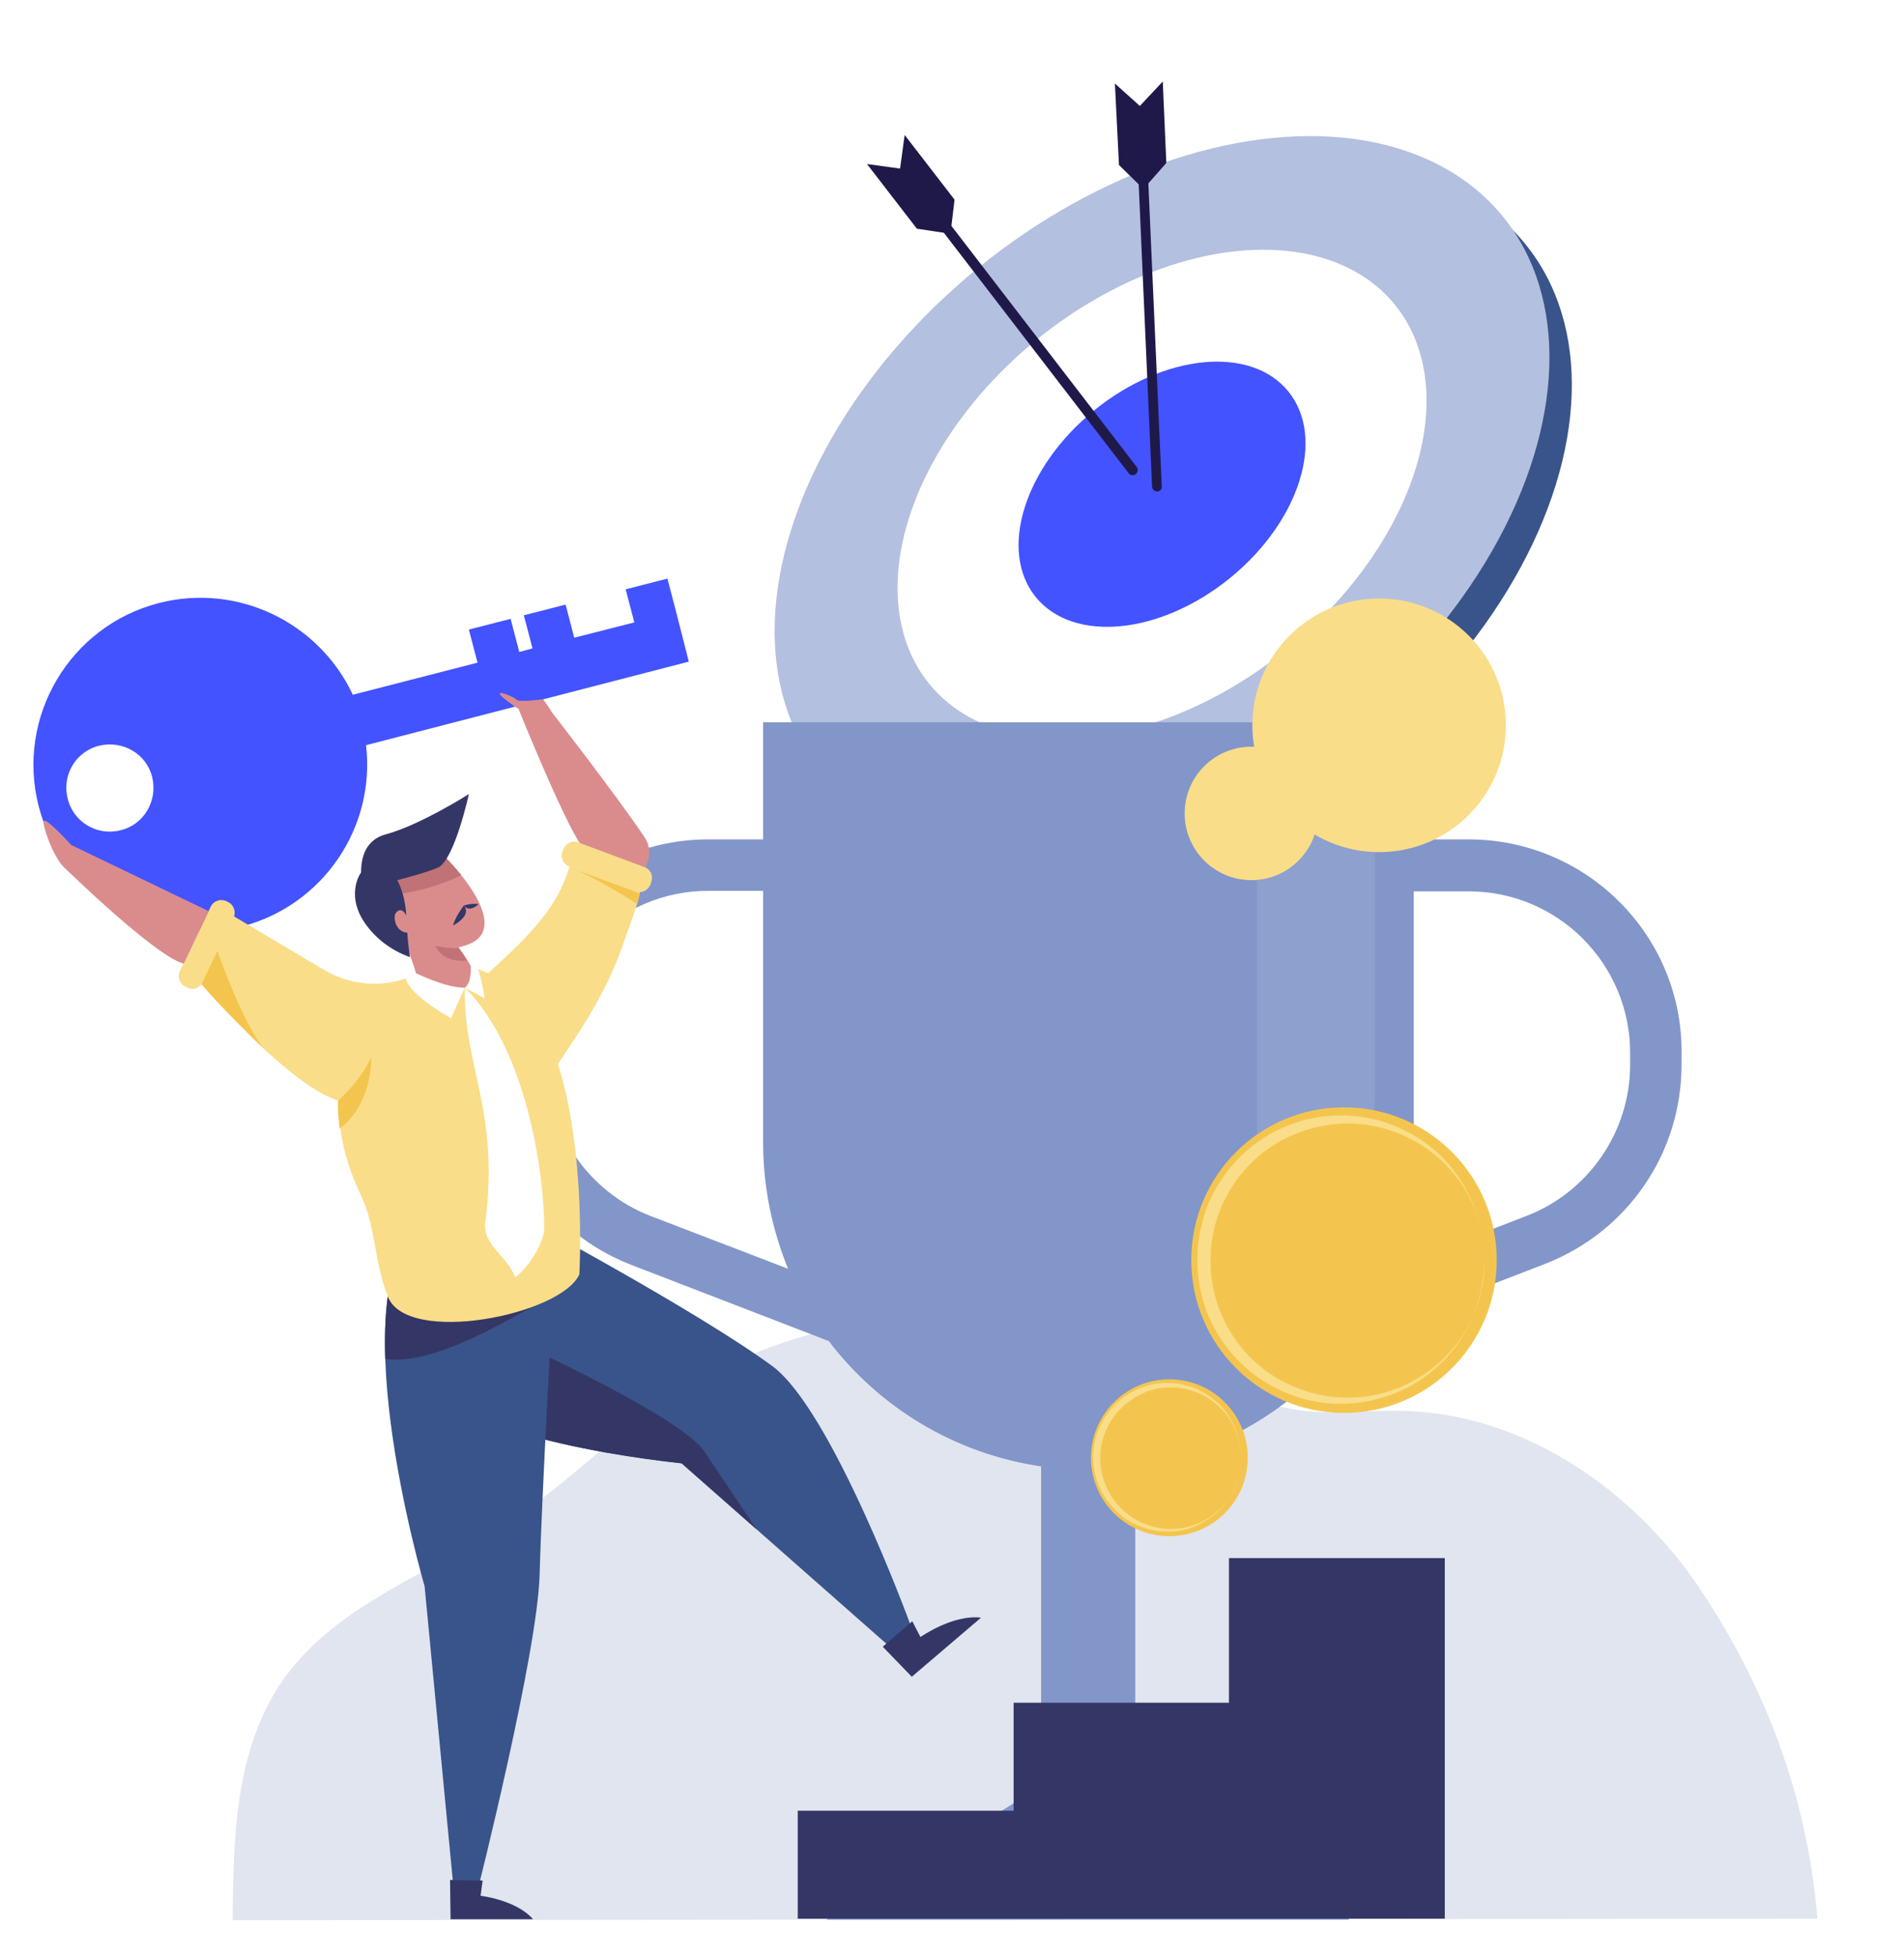 <?xml version="1.0" encoding="utf-8"?>
<!-- Generator: Adobe Illustrator 23.0.1, SVG Export Plug-In . SVG Version: 6.00 Build 0)  -->
<svg version="1.1" id="Layer_1" xmlns="http://www.w3.org/2000/svg" xmlns:xlink="http://www.w3.org/1999/xlink" x="0px" y="0px"
	 viewBox="0 0 374 384" style="enable-background:new 0 0 374 384;" xml:space="preserve">
<style type="text/css">
	.st0{filter:url(#Adobe_OpacityMaskFilter);}
	.st1{filter:url(#Adobe_OpacityMaskFilter_1_);}
	.st2{mask:url(#SVGID_1_);fill:url(#SVGID_2_);}
	.st3{fill:url(#SVGID_3_);}
	.st4{fill:#FFFFFF;}
	.st5{fill:#39548B;}
	.st6{fill:#B4C0DF;}
	.st7{fill:#4353FF;}
	.st8{fill:#1F1949;}
	.st9{opacity:0.23;clip-path:url(#XMLID_2_);fill:#B4C0DF;}
	.st10{clip-path:url(#XMLID_3_);fill:#343766;}
	.st11{fill:#343766;}
	.st12{clip-path:url(#XMLID_4_);fill:#343766;}
	.st13{clip-path:url(#XMLID_6_);fill:#C17276;}
	.st14{fill:#DA8C8D;}
	.st15{fill:#C17276;}
	.st16{clip-path:url(#XMLID_7_);fill:#C17276;}
	.st17{fill:#F9DD89;}
	.st18{fill:#F4C54E;}
</style>
<defs>
	<filter id="Adobe_OpacityMaskFilter" filterUnits="userSpaceOnUse" x="45.7" y="258.1" width="311.4" height="118.9">
		<feFlood  style="flood-color:white;flood-opacity:1" result="back"/>
		<feBlend  in="SourceGraphic" in2="back" mode="normal"/>
	</filter>
</defs>
<mask maskUnits="userSpaceOnUse" x="45.7" y="258.1" width="311.4" height="118.9" id="SVGID_1_">
	<g class="st0">
		<defs>
			<filter id="Adobe_OpacityMaskFilter_1_" filterUnits="userSpaceOnUse" x="45.7" y="258.1" width="311.4" height="118.9">
				<feFlood  style="flood-color:white;flood-opacity:1" result="back"/>
				<feBlend  in="SourceGraphic" in2="back" mode="normal"/>
			</filter>
		</defs>
		<mask maskUnits="userSpaceOnUse" x="45.7" y="258.1" width="311.4" height="118.9" id="SVGID_1_">
			<g class="st1">
			</g>
		</mask>
		<linearGradient id="SVGID_2_" gradientUnits="userSpaceOnUse" x1="353.43" y1="252.348" x2="204.434" y2="352.263">
			<stop  offset="5.175100e-04" style="stop-color:#333333"/>
			<stop  offset="1" style="stop-color:#FFFFFF"/>
		</linearGradient>
		<path class="st2" d="M45.7,377c0.1-16.2,0.5-33.5,9.7-46.9c10.6-15.3,29.8-21.4,45.3-31.7c10.1-6.8,18.8-15.6,28.7-22.5
			c27.1-18.9,63.8-23.1,94.5-10.7c10.7,4.3,20.9,10.5,32.4,11.8c6.5,0.7,13-0.2,19.5,0c23.6,0.6,45.3,15.6,58.3,35.2
			c13.1,19.7,20.9,41,22.9,64.5L45.7,377z"/>
	</g>
</mask>
<linearGradient id="SVGID_3_" gradientUnits="userSpaceOnUse" x1="353.43" y1="252.348" x2="204.434" y2="352.263">
	<stop  offset="5.175100e-04" style="stop-color:#E1E5EF"/>
	<stop  offset="1" style="stop-color:#E1E5EF"/>
</linearGradient>
<path class="st3" d="M45.7,377c0.1-16.2,0.5-33.5,9.7-46.9c10.6-15.3,29.8-21.4,45.3-31.7c10.1-6.8,18.8-15.6,28.7-22.5
	c27.1-18.9,63.8-23.1,94.5-10.7c10.7,4.3,20.9,10.5,32.4,11.8c6.5,0.7,13-0.2,19.5,0c23.6,0.6,45.3,15.6,58.3,35.2
	c13.1,19.7,20.9,41,22.9,64.5L45.7,377z"/>
<g>
	<path class="st4" d="M254.2,223.9h112.5c1.4-6.4-2.6-13.2-8.4-16.4c-5.8-3.2-12.8-3.3-19.2-2.1c1.7-6-1.6-12.6-6.7-16.3
		c-5-3.7-11.4-5.1-17.7-5.7c-5.6-0.6-11.7-0.6-16.6,2.2c-4.9,2.8-8.2,9.3-5.7,14.4c-8.9-2.4-18.7-2.4-26.9,1.7
		C257.4,205.8,253.4,214.7,254.2,223.9z"/>
	<path class="st4" d="M84.5,89.9h91.7c-5.6-10.7-21.6-15.7-31.3-8.6c0.8-3.8-1.1-7.9-4.1-10.4s-7-3.6-10.9-3.9
		c-4.7-0.4-9.7,0.3-13.5,3c-3.9,2.7-6.4,7.6-5.5,12.2c-5.7-2.8-11.8-5.6-18.1-4.6C86.6,78.5,82.1,84.1,84.5,89.9z"/>
</g>
<ellipse transform="matrix(0.775 -0.631 0.631 0.775 -12.38 169.967)" class="st5" cx="232.8" cy="102.4" rx="86.4" ry="57.3"/>
<ellipse transform="matrix(0.775 -0.631 0.631 0.775 -9.96 165.981)" class="st6" cx="228.4" cy="97" rx="86.4" ry="57.3"/>
<ellipse transform="matrix(0.775 -0.631 0.631 0.775 -9.96 165.981)" class="st4" cx="228.4" cy="97" rx="59" ry="39.1"/>
<ellipse transform="matrix(0.775 -0.631 0.631 0.775 -9.96 165.981)" class="st7" cx="228.4" cy="97" rx="32" ry="21.2"/>
<g>
	<g id="XMLID_241_">
		<line class="st4" x1="185.1" y1="43.9" x2="222.4" y2="92.4"/>
		<path class="st8" d="M222.5,93.3c-0.3,0-0.6-0.1-0.8-0.4l-37.3-48.5c-0.3-0.4-0.2-1,0.2-1.4c0.4-0.3,1-0.2,1.4,0.2l37.3,48.5
			c0.3,0.4,0.2,1-0.2,1.4C222.8,93.2,222.7,93.3,222.5,93.3z"/>
	</g>
	<g>
		<polygon class="st8" points="176.8,33.1 170.3,32.2 180.1,44.9 186.7,45.9 180.9,38.4 186.7,45.9 187.5,39.2 177.7,26.5 		"/>
	</g>
</g>
<g>
	<g id="XMLID_240_">
		<line class="st4" x1="224.5" y1="34.5" x2="227.3" y2="95.6"/>
		<path class="st8" d="M227.3,96.5c-0.5,0-0.9-0.4-1-0.9l-2.7-61.1c0-0.5,0.4-1,0.9-1c0.5,0,1,0.4,1,0.9l2.7,61.1
			C228.3,96,227.8,96.5,227.3,96.5C227.3,96.5,227.3,96.5,227.3,96.5z"/>
	</g>
	<g>
		<polygon class="st8" points="223.9,20.8 219,16.4 219.8,32.4 224.6,37.1 224.2,27.5 224.6,37.1 229.1,32 228.4,16 		"/>
	</g>
</g>
<g>
	<defs>
		<path id="XMLID_239_" d="M288.5,164.8h-10.8v-23H149.9v23h-10.8c-23.1,0-41.9,18.8-41.9,41.9v2.5c0,8.5,2.5,16.7,7.3,23.7
			c4.8,7,11.5,12.3,19.4,15.4l38.9,15c9.9,13,24.7,22.1,41.7,24.6v62.8l-42.2,26.2h51.4h51.4L223,350.5v-62.8
			c17-2.4,31.8-11.5,41.7-24.6l38.9-15c7.9-3.1,14.6-8.4,19.4-15.4c4.8-7,7.3-15.2,7.3-23.7v-2.5
			C330.4,183.6,311.6,164.8,288.5,164.8z M127.7,238.7c-12.1-4.7-20.3-16.6-20.3-29.6v-2.5c0-17.5,14.2-31.7,31.7-31.7h10.8v49.5
			c0,8.7,1.8,17.1,4.9,24.7L127.7,238.7z M320.2,209.1c0,13-8.1,24.9-20.3,29.6l-27.1,10.5c3.2-7.6,4.9-15.9,4.9-24.7V175h10.8
			c17.5,0,31.7,14.2,31.7,31.7V209.1z"/>
	</defs>
	<use xlink:href="#XMLID_239_"  style="overflow:visible;fill:#8296C9;"/>
	<clipPath id="XMLID_2_">
		<use xlink:href="#XMLID_239_"  style="overflow:visible;"/>
	</clipPath>
	<path class="st9" d="M246.9,139.7v115.7c0,0,23.2-11.6,23.2-40.8s0-74.9,0-74.9H246.9z"/>
</g>
<path class="st7" d="M31.2,118.4c-17.5,4.5-28.1,22.4-23.6,39.9c4.5,17.5,22.4,28.1,39.9,23.6c16.1-4.2,26.3-19.6,24.4-35.6
	l63.4-16.4l-2.5-9.8l-1.7-6.5l-8.2,2.1l1.7,6.5l-11.8,3l-1.7-6.5l-8.2,2.1l1.7,6.5l-2.6,0.7l-1.7-6.5l-8.2,2.1l1.7,6.5l-24.5,6.3
	C62.7,122.3,46.8,114.4,31.2,118.4z M23.7,163c-4.6,1.2-9.3-1.6-10.4-6.2c-1.2-4.6,1.6-9.3,6.2-10.4s9.3,1.6,10.4,6.2
	S28.3,161.9,23.7,163z"/>
<g>
	<g>
		<g>
			<defs>
				<path id="XMLID_238_" d="M80.6,268.6l21-30.1c0,0,35.1,18.7,50.1,29.7c11.7,8.6,27.1,50.7,27.1,50.7l-4.6,3.9l-40.3-35.5
					C133.8,287.2,88.5,283.2,80.6,268.6"/>
			</defs>
			<use xlink:href="#XMLID_238_"  style="overflow:visible;fill:#39548B;"/>
			<clipPath id="XMLID_3_">
				<use xlink:href="#XMLID_238_"  style="overflow:visible;"/>
			</clipPath>
			<path class="st10" d="M105.3,285.5l-1.4-20.9c0,0,30.1,13.8,34.5,20.4c2,3.1,10.6,15.7,10.2,15.3c-0.4-0.4-23.4-14.1-23.4-14.1"
				/>
		</g>
		<path class="st11" d="M173.4,323.3l5.8-5l1.6,3.1c0,0,6.4-4.5,11.9-3.8l-13.6,11.6L173.4,323.3z"/>
	</g>
	<g>
		<g>
			<defs>
				<path id="XMLID_237_" d="M108.8,250.7c0,0-2.4,42.9-2.8,58.4c-0.4,15.4-12.2,62.1-12.2,62.1l-2.6,0.4l-2.2-1.8l-5.6-58.4
					c0,0-17.9-60.7,0.6-72.8L108.8,250.7z"/>
			</defs>
			<use xlink:href="#XMLID_237_"  style="overflow:visible;fill:#39548B;"/>
			<clipPath id="XMLID_4_">
				<use xlink:href="#XMLID_237_"  style="overflow:visible;"/>
			</clipPath>
			<path class="st12" d="M104.8,256.5c-2.3,0.8-20.5,12.9-30.5,10c-10-2.9-2.4-17.7-0.8-16.1S104.8,256.5,104.8,256.5"/>
		</g>
		<path class="st11" d="M88.4,369.1l6.4,0.1l-0.4,3c0,0,7,0.8,10.3,4.6l-16.2,0L88.4,369.1z"/>
	</g>
</g>
<g>
	<defs>
		<path id="XMLID_236_" d="M113.8,250.2c0,0,2.6-43.9-13.3-56.2c-11.5-8.9-19.7-2.5-19.7-2.5s-23.7,14.2-9.9,43.2
			c3,6.4,2.5,12.7,5.3,19.9C80,264.2,110.2,258.2,113.8,250.2z"/>
	</defs>
	<use xlink:href="#XMLID_236_"  style="overflow:visible;fill:#F9DD89;"/>
	<clipPath id="XMLID_5_">
		<use xlink:href="#XMLID_236_"  style="overflow:visible;"/>
	</clipPath>
</g>
<g>
	<g>
		<g>
			<g>
				<g>
					<defs>
						<path id="XMLID_235_" d="M88.6,169.5c0,0,11.7,12.1,3.9,15.7c-7.8,3.5-17-2.6-17.2-9.3C75,169.2,81.5,161.2,88.6,169.5z"/>
					</defs>
					<use xlink:href="#XMLID_235_"  style="overflow:visible;fill:#DA8C8D;"/>
					<clipPath id="XMLID_6_">
						<use xlink:href="#XMLID_235_"  style="overflow:visible;"/>
					</clipPath>
					<path class="st13" d="M77.6,175.7c-1,0.1-2.3,0.1-3-0.7c-0.8-0.9-0.5-2.3,0.1-3.4c1.4-2.6,4-4.5,6.8-5.7c2-0.9,4.3-1.5,6.5-1.4
						c2.1,0.1,4.4,1.1,5.5,3c0.8,1.4-0.2,2.6-1.4,3.4c-1.7,1.2-3.8,2-5.8,2.7c-2.5,0.9-5.1,1.5-7.7,1.9
						C78.2,175.7,77.9,175.7,77.6,175.7z"/>
				</g>
				<path class="st14" d="M76.1,179.2c0,0,4.9,6.8,6.4,15.2c0,0,6.3,1.2,10-0.8c3.7-2-7.4-13.4-7.4-13.4L76.1,179.2z"/>
			</g>
			<path class="st15" d="M90,186c0,0-0.4,0.5-4.5-0.3c0,0,1.3,3.4,6.2,2.9C91.8,188.6,90.6,186.8,90,186z"/>
		</g>
	</g>
	<path class="st11" d="M78.3,173.3c0.9,2,1.4,4.2,1.5,6.5c-0.2-0.5-0.6-1.1-1.2-1.1c-0.4,0-0.8,0.4-1,0.8c-0.1,0.4-0.1,0.9,0,1.3
		c0.1,0.6,0.4,1.2,0.8,1.6c0.4,0.4,1,0.7,1.6,0.7c0.1,1.6,0.3,3.2,0.5,4.8c-3.7-1.3-7-3.8-9.1-7.1c-0.6-0.9-1-1.8-1.3-2.8
		c-0.5-1.6-0.5-3.4,0-5c0.2-0.6,0.5-1.3,0.9-1.8c1-1.2,2.8-1.5,4.2-1C76.7,170.7,77.6,171.9,78.3,173.3z"/>
	<path class="st11" d="M71.3,174.5c0,0-2.3-8.9,4.5-10.7c6.7-1.8,16.3-7.9,16.3-7.9s-2.8,12.8-6,14.4
		C82.8,171.8,71.3,174.5,71.3,174.5z"/>
	<path class="st11" d="M91.1,177.8c0,0-1.7,2.2-2.1,3.9C89,181.7,92.8,179.8,91.1,177.8z"/>
	<path class="st11" d="M91.1,177.8c0,0,1.2-0.5,2.9-0.3C94,177.5,92.3,179.3,91.1,177.8z"/>
</g>
<g>
	<g>
		<g>
			<defs>
				<path id="XMLID_234_" d="M115,167c-2.9-2.4-13.1-27.7-13.1-27.7l5-1.4c0,0,13.9,17.8,19.8,26.6c0.9,1.4,1.1,3.2,0.5,4.8
					l-5.3,13.6l-10.4-4.5L115,167z"/>
			</defs>
			<use xlink:href="#XMLID_234_"  style="overflow:visible;fill:#DA8C8D;"/>
			<clipPath id="XMLID_7_">
				<use xlink:href="#XMLID_234_"  style="overflow:visible;"/>
			</clipPath>
			<path class="st16" d="M108.9,171.5c0.3,0,19.4,2,20.5,4.8c1.1,2.8-8.5,7.5-8.5,7.5l-14.8-7.8L108.9,171.5z"/>
		</g>
	</g>
	<g>
		<path class="st17" d="M125.6,174.6c0.7,0.4-2.6,9-2.9,9.9c-2.4,7.2-5.8,13.4-10,19.7c-3.8,5.8-7.6,11.9-13.4,15.8
			c-1.7,1.1-3.7,2-5.7,1.6c-14.3-2.8-5.4-23.4-5.4-23.4c2.5-1.6,4.6-4.3,6.8-6.3c6.1-5.7,13.2-11.6,16.2-19.8l1.4-3.9
			C112.6,168.1,125.6,174.6,125.6,174.6z"/>
	</g>
	<path class="st17" d="M127.9,173.2l-0.1,0.4c-0.5,1.2-1.8,1.9-3,1.4l-12.9-4.8c-1.2-0.5-1.9-1.8-1.4-3l0.1-0.4
		c0.5-1.2,1.8-1.9,3-1.4l12.9,4.8C127.8,170.6,128.4,172,127.9,173.2z"/>
	<path class="st18" d="M111.8,170.3l13.9,5.1l-0.5,2.1C125.2,177.5,116,171.6,111.8,170.3z"/>
</g>
<g>
	<g>
		<path class="st4" d="M91.3,193.9c-0.3,15.6,6.9,24,4,46.3c-0.5,4.1,4.5,6.6,5.9,10.6c2.8-2.1,5.7-7,5.7-9.6
			C106.9,229.7,103.2,205.7,91.3,193.9z"/>
	</g>
	<path class="st4" d="M91.3,193.9l3.9,2.1c0,0-0.6-4.1-1.4-5.9l-1.3-0.4C92.4,189.6,92.8,192.8,91.3,193.9z"/>
	<path class="st4" d="M91.3,193.9l-2.7,6c0,0-7.8-4.2-8.9-7.7l1.8-1.2C81.5,190.9,87.4,194,91.3,193.9z"/>
</g>
<g>
	<path class="st17" d="M79.7,192.1l-0.6,0.2c-5.2,1.6-10.8,0.9-15.5-1.9l-18-10.7l-6.4,13.1c0,0,21.7,25.4,30.5,23.6
		C78.6,214.7,79.7,192.1,79.7,192.1z"/>
	<path class="st17" d="M36.8,193.9l-0.4-0.2c-1.1-0.5-1.6-1.9-1.1-3l6.1-12.7c0.5-1.1,1.9-1.6,3-1.1l0.4,0.2c1.1,0.5,1.6,1.9,1.1,3
		l-6.1,12.7C39.3,194,37.9,194.5,36.8,193.9z"/>
	<path class="st18" d="M39.6,193.2l3.1-6.5c0,0,4.9,14,9.1,19.2C51.8,205.9,41.4,195.7,39.6,193.2z"/>
</g>
<path class="st18" d="M66.4,216.1c0,0,4.6-4,6.5-8.6c0,0,0.5,9-6.2,14.1C66.7,221.6,66.3,218.6,66.4,216.1z"/>
<path class="st14" d="M41,178.9L14,165.9l-1.5,4.3c0,0,18,17.6,23.6,19L41,178.9z"/>
<path class="st14" d="M14,165.9c0,0-5-5.5-5.4-4.7c-0.4,0.7,1.9,7.1,3.9,9C14.4,172.2,14,165.9,14,165.9z"/>
<path class="st14" d="M106.7,137.3c0,0-4.8,0.6-5.2,0.1c-0.4-0.5-3.7-1.9-3.3-1.1c0.4,0.8,4.4,3.4,4.4,3.4l5.7-0.1L106.7,137.3z"/>
<polygon class="st11" points="199.1,355.5 199.1,334.3 241.4,334.3 241.4,305.9 283.8,305.9 283.8,376.7 241.4,376.7 199.1,376.7 
	156.7,376.7 156.7,355.5 "/>
<g>
	<circle class="st17" cx="270.9" cy="142.4" r="24.9"/>
	<circle class="st17" cx="245.8" cy="159.7" r="13.1"/>
</g>
<circle class="st18" cx="264" cy="247.4" r="30"/>
<path class="st17" d="M291.6,247.4c0.1,7.2-2.9,14.4-7.9,19.6c-2.5,2.6-5.6,4.8-8.9,6.2c-3.4,1.5-7,2.3-10.7,2.4
	c-3.7,0.1-7.4-0.5-10.9-1.9c-3.5-1.4-6.7-3.4-9.4-6c-2.7-2.6-4.9-5.8-6.4-9.3c-1.5-3.5-2.2-7.3-2.2-11.1c0-3.8,0.8-7.6,2.2-11.1
	c1.5-3.5,3.7-6.6,6.4-9.3c2.7-2.6,5.9-4.7,9.4-6c3.5-1.4,7.2-2,10.9-1.9c3.7,0.1,7.4,0.9,10.7,2.4c3.4,1.5,6.4,3.6,8.9,6.2
	C288.7,233,291.6,240.2,291.6,247.4z M291.6,247.4c0-3.6-0.7-7.2-2.1-10.5c-1.4-3.3-3.5-6.3-6.1-8.8c-2.6-2.5-5.7-4.4-9-5.7
	c-3.3-1.3-6.9-1.9-10.4-1.8c-3.5,0.1-7,0.9-10.2,2.3c-3.2,1.4-6.1,3.4-8.5,5.9c-4.8,5-7.6,11.8-7.5,18.7c-0.1,6.9,2.7,13.7,7.5,18.7
	c2.4,2.5,5.3,4.5,8.5,5.9c3.2,1.4,6.7,2.2,10.2,2.3c3.5,0.1,7.1-0.5,10.4-1.8c3.3-1.3,6.4-3.2,9-5.7c2.6-2.5,4.7-5.5,6.1-8.8
	C290.8,254.6,291.5,251,291.6,247.4z"/>
<circle class="st18" cx="229.7" cy="286.2" r="15.4"/>
<path class="st17" d="M243.8,286.2c0,3.7-1.5,7.4-4.1,10.1c-1.3,1.3-2.9,2.4-4.6,3.2c-1.7,0.8-3.6,1.2-5.5,1.2
	c-3.8,0.1-7.7-1.4-10.4-4.1c-1.4-1.4-2.5-3-3.3-4.8c-0.8-1.8-1.1-3.7-1.2-5.7c0-1.9,0.4-3.9,1.2-5.7c0.8-1.8,1.9-3.4,3.3-4.8
	c2.8-2.7,6.6-4.2,10.4-4.1c1.9,0,3.8,0.5,5.5,1.2c1.7,0.8,3.3,1.9,4.6,3.2C242.4,278.8,243.8,282.5,243.8,286.2z M243.8,286.2
	c0-1.9-0.4-3.7-1.1-5.4c-0.7-1.7-1.8-3.3-3.1-4.5c-2.7-2.6-6.3-4-10-3.9c-1.8,0-3.6,0.4-5.2,1.2c-1.6,0.7-3.1,1.8-4.4,3.1
	c-2.5,2.6-3.9,6.1-3.9,9.6c0,3.5,1.4,7,3.9,9.6c1.2,1.3,2.7,2.3,4.4,3.1c1.6,0.7,3.4,1.1,5.2,1.2c3.6,0.1,7.3-1.3,10-3.9
	c1.3-1.3,2.4-2.8,3.1-4.5C243.4,289.9,243.8,288,243.8,286.2z"/>
</svg>

